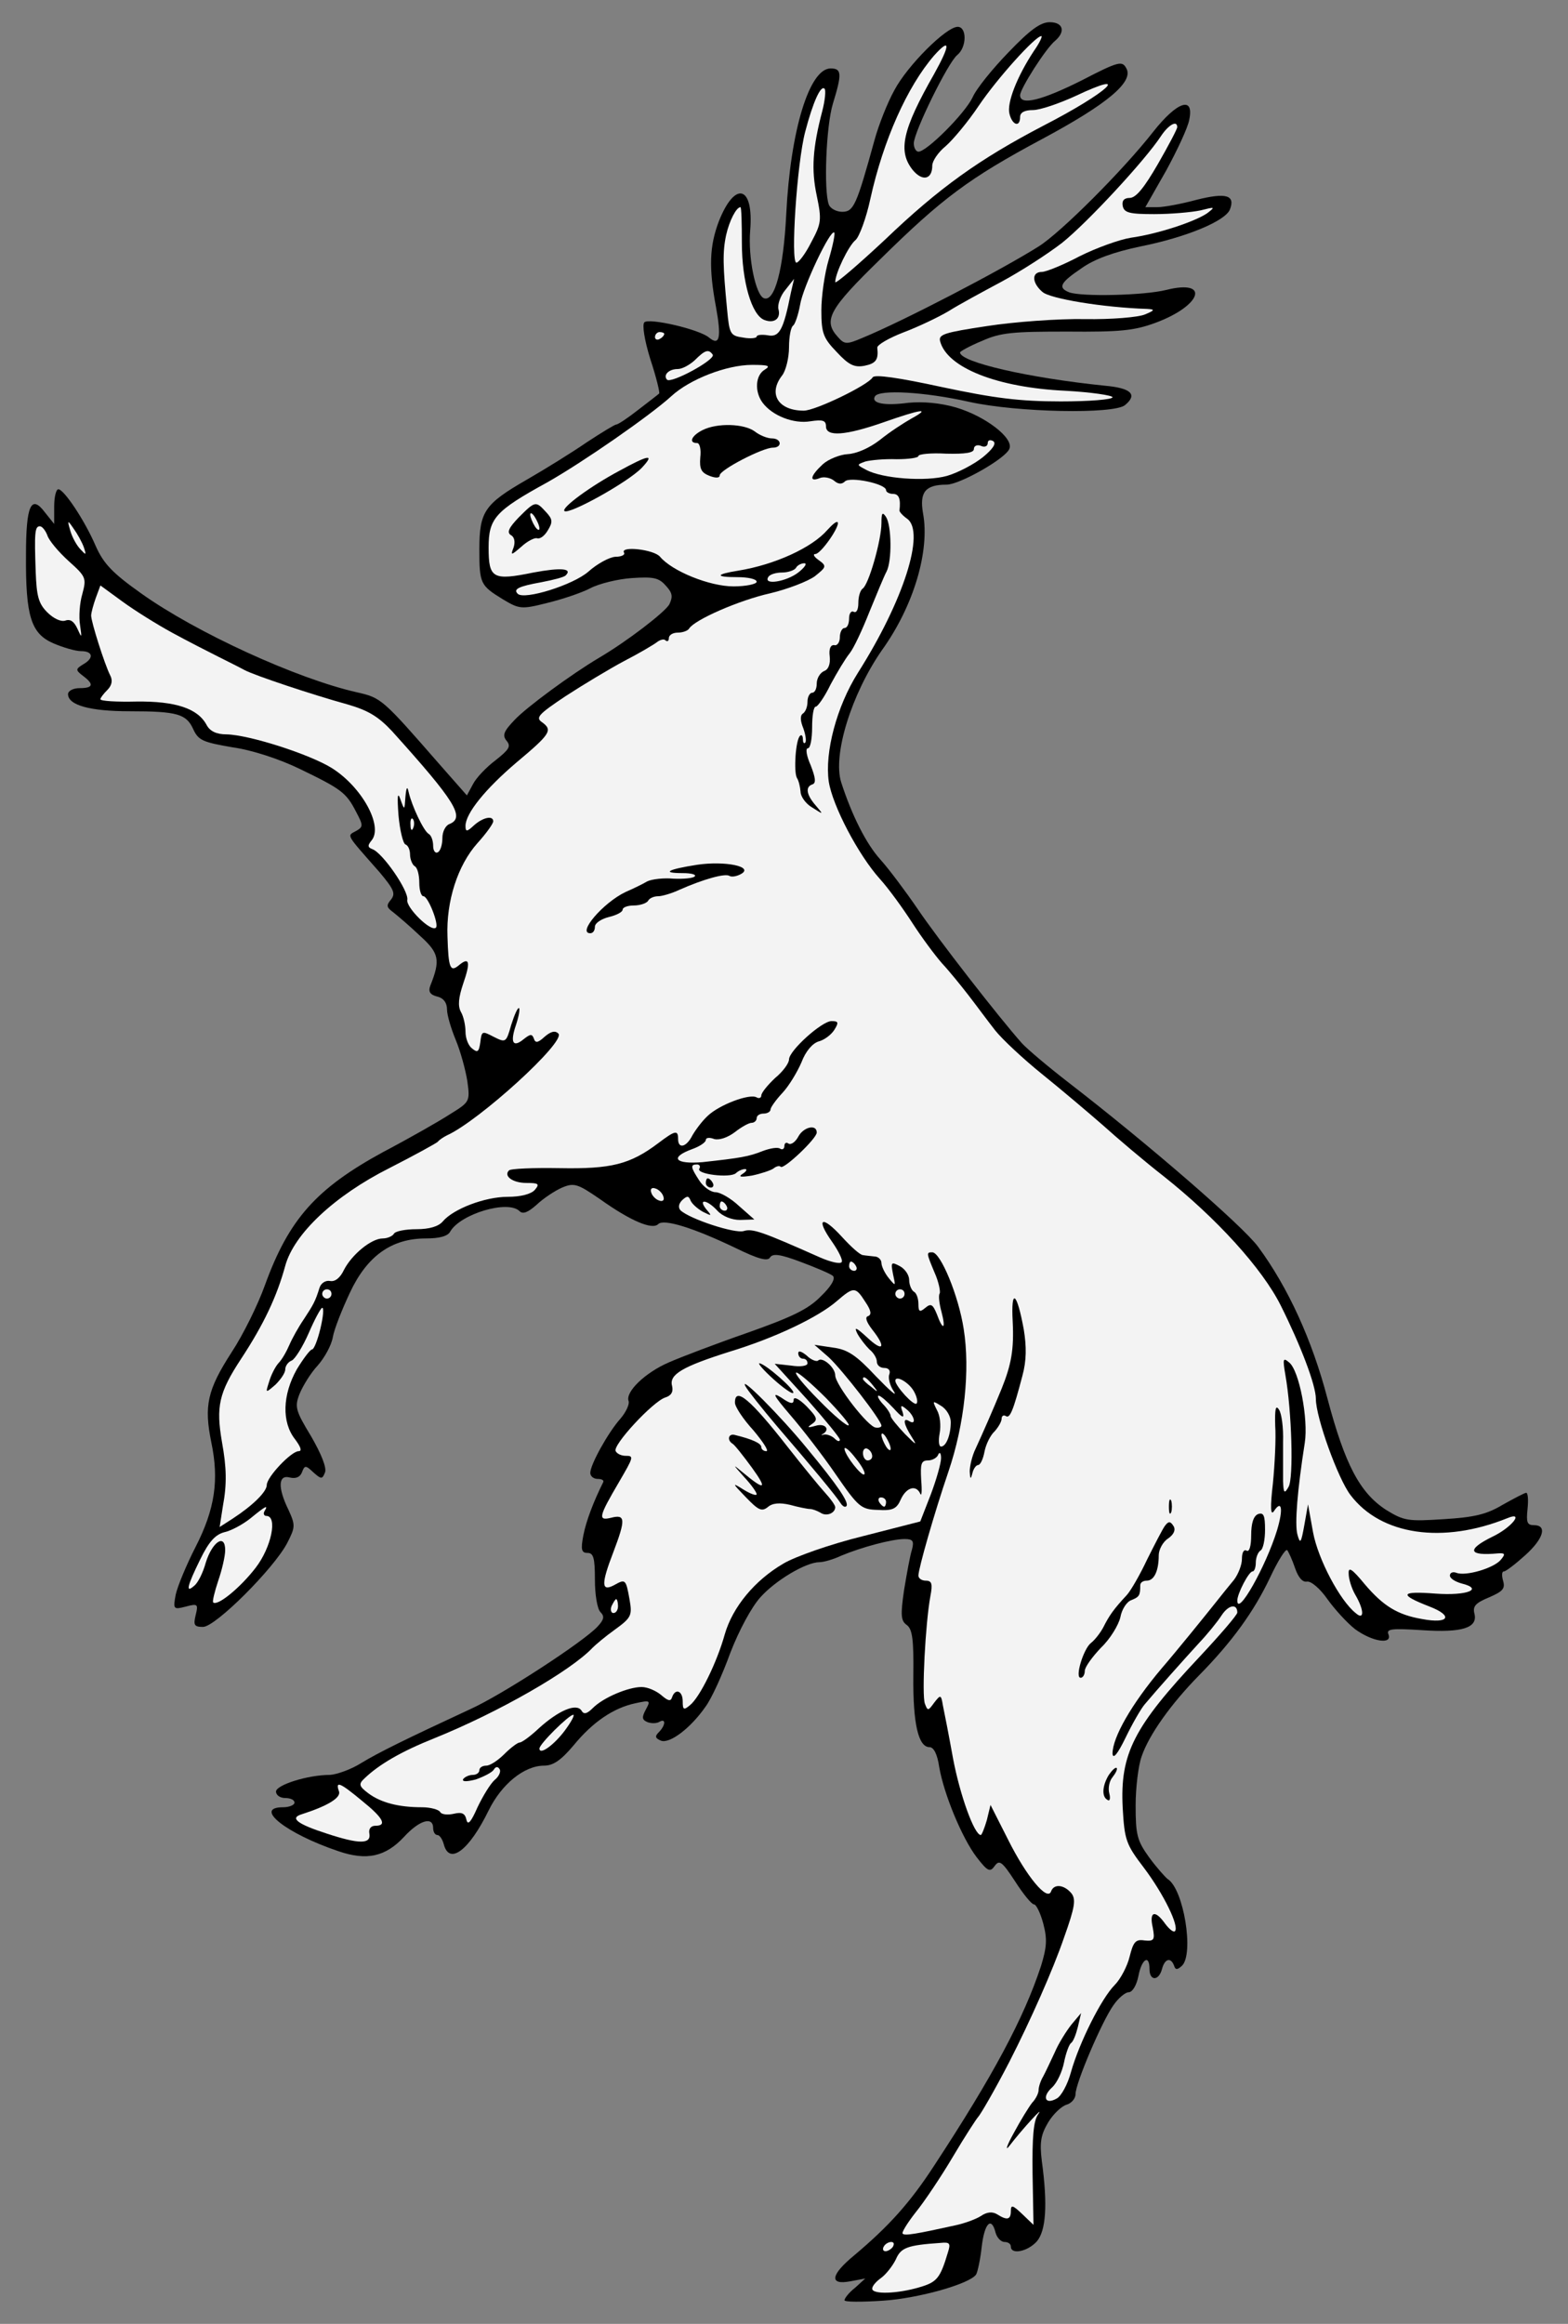 <?xml version="1.0" encoding="UTF-8" standalone="no"?>
<!DOCTYPE svg PUBLIC "-//W3C//DTD SVG 1.1//EN" "http://www.w3.org/Graphics/SVG/1.1/DTD/svg11.dtd">
<svg xmlns:dc="http://purl.org/dc/elements/1.1/" version="1.1" xmlns:xl="http://www.w3.org/1999/xlink" xmlns="http://www.w3.org/2000/svg" viewBox="63 60.75 238.5 353.25" width="238.5" height="353.25">
  <rect x="63" y="60.75" width="238.5" height="353.25" fill="#808080" stroke="none"/>
  <defs>
    <clipPath id="artboard_clip_path">
      <path d="M 63 60.75 L 301.5 60.75 L 301.5 414 L 63 414 Z"/>
    </clipPath>
  </defs>
  <g id="Stag_Rampant_(3)" stroke="none" stroke-opacity="1" stroke-dasharray="none" fill="none" fill-opacity="1">
    <title>Stag Rampant (3)</title>
    <g id="Stag_Rampant_(3)_Layer_2" clip-path="url(#artboard_clip_path)">
      <title>Layer 2</title>
      <g id="Graphic_59"/>
      <g id="Group_3">
        <g id="Graphic_52">
          <path d="M 216.403 68.694 C 214.013 71.155 211.483 74.248 210.92 75.583 C 209.725 78.044 203.961 83.808 202.696 83.808 C 202.344 83.808 201.993 83.246 201.993 82.543 C 201.993 80.856 207.194 70.241 208.6 69.116 C 210.077 67.921 210.077 64.828 208.671 64.828 C 206.913 64.828 201.008 70.733 199.04 74.459 C 197.986 76.357 196.65 79.731 196.017 82.051 C 193.276 91.962 192.854 92.946 191.097 92.946 C 190.253 92.946 189.269 92.454 189.058 91.822 C 188.285 89.713 188.636 79.942 189.691 76.497 C 191.097 71.928 191.026 71.155 189.339 71.155 C 186.106 71.155 183.223 80.574 182.591 93.298 C 182.169 101.734 180.833 106.654 179.217 106.092 C 177.951 105.67 176.756 99.906 177.108 95.758 C 177.67 88.94 174.788 88.166 172.328 94.423 C 170.922 98.148 170.781 101.452 171.906 107.427 C 172.749 112.067 172.468 113.403 170.851 112.067 C 169.375 110.802 161.713 109.044 161.01 109.747 C 160.658 110.099 161.01 112.419 161.924 115.371 C 162.838 118.113 163.4 120.503 163.259 120.573 C 163.119 120.713 161.643 121.838 160.096 123.033 C 158.479 124.299 157.003 125.283 156.722 125.283 C 156.511 125.283 154.543 126.478 152.293 127.954 C 150.044 129.501 145.966 132.031 143.155 133.648 C 136.687 137.374 135.914 138.498 135.914 144.263 C 135.914 149.465 136.055 149.746 139.499 151.855 C 141.96 153.331 142.311 153.401 146.177 152.417 C 148.497 151.855 151.45 150.871 152.785 150.168 C 154.121 149.465 157.003 148.762 159.112 148.621 C 162.345 148.41 163.189 148.551 164.243 149.746 C 165.298 150.871 165.368 151.433 164.806 152.628 C 164.103 153.823 158.479 158.181 154.05 160.782 C 149.903 163.243 143.014 168.304 141.257 170.202 C 139.64 171.889 139.359 172.522 140.062 173.365 C 140.764 174.209 140.413 174.701 138.374 176.318 C 136.969 177.372 135.422 178.989 134.93 179.973 L 134.016 181.66 L 129.869 176.951 C 121.152 166.968 121.011 166.828 117.286 165.984 C 108.217 163.946 92.822 156.916 84.457 150.941 C 80.099 147.848 78.763 146.442 77.568 143.771 C 75.881 139.834 72.718 135.124 71.874 135.124 C 71.523 135.124 71.242 136.319 71.242 137.725 L 71.242 140.396 L 69.836 138.639 C 67.727 135.827 66.953 137.585 66.953 145.106 C 66.883 154.456 67.727 157.057 71.101 158.533 C 72.577 159.166 74.475 159.728 75.319 159.728 C 77.146 159.728 77.357 160.782 75.6 161.767 C 74.475 162.469 74.475 162.61 75.67 163.524 C 77.357 164.789 77.146 165.352 75.108 165.352 C 74.124 165.352 73.35 165.773 73.35 166.265 C 73.35 167.953 76.725 168.866 82.7 168.866 C 90.011 168.866 91.346 169.288 92.401 171.608 C 93.174 173.295 93.877 173.576 98.376 174.35 C 101.399 174.771 105.616 176.177 108.639 177.653 C 114.895 180.676 115.669 181.239 117.145 184.121 C 118.27 186.23 118.27 186.44 117.145 187.073 C 115.739 187.846 115.528 187.425 120.73 193.33 C 122.909 195.93 123.19 196.563 122.487 197.477 C 121.714 198.391 121.785 198.672 122.839 199.445 C 123.542 200.008 125.37 201.554 126.916 203.03 C 129.798 205.631 130.009 206.686 128.463 210.552 C 128.111 211.466 128.392 211.958 129.517 212.239 C 130.431 212.45 130.993 213.153 130.993 214.208 C 130.993 215.051 131.626 217.16 132.329 218.847 C 133.032 220.534 133.805 223.346 134.086 225.103 C 134.508 228.196 134.438 228.267 131.485 230.094 C 129.869 231.149 125.299 233.75 121.292 235.859 C 111.099 241.412 106.952 246.052 103.297 256.104 C 102.242 259.057 99.993 263.626 98.235 266.297 C 94.51 272.061 94.017 274.451 95.142 280.005 C 96.337 285.699 95.705 290.127 92.752 295.892 C 91.346 298.633 90.011 301.867 89.729 303.132 C 89.308 305.382 89.378 305.452 91.276 304.96 C 93.104 304.468 93.174 304.608 92.752 306.296 C 92.401 307.772 92.541 308.053 93.877 308.053 C 95.775 308.053 104.632 299.196 106.671 295.329 C 107.936 292.869 107.936 292.588 106.882 290.268 C 105.195 286.824 105.335 284.855 107.093 285.347 C 108.006 285.558 108.639 285.277 108.92 284.574 C 109.342 283.449 109.483 283.449 110.678 284.574 C 111.873 285.628 112.013 285.628 112.435 284.574 C 112.716 283.871 111.873 281.762 110.326 279.091 C 107.936 275.154 107.796 274.592 108.569 272.624 C 109.061 271.429 110.256 269.46 111.31 268.336 C 112.365 267.141 113.419 265.243 113.63 263.977 C 113.841 262.782 115.036 259.76 116.231 257.229 C 118.832 251.675 122.558 249.004 127.76 249.004 C 129.869 249.004 131.134 248.653 131.485 247.95 C 133.032 245.278 140.272 243.099 142.03 244.857 C 142.522 245.349 143.295 245.068 144.631 243.873 C 145.685 242.888 147.372 241.764 148.497 241.272 C 150.325 240.498 150.887 240.709 154.261 243.029 C 158.901 246.333 162.205 247.739 163.119 246.825 C 163.962 245.981 168.461 247.387 174.788 250.41 C 178.373 252.167 179.779 252.519 180.13 251.886 C 180.552 251.254 181.677 251.394 184.84 252.589 C 187.09 253.433 189.269 254.347 189.691 254.698 C 190.112 255.12 189.41 256.315 187.863 257.791 C 185.965 259.76 183.434 260.955 176.686 263.345 C 171.835 265.032 166.493 267.07 164.736 267.844 C 161.15 269.39 158.057 272.343 158.62 273.748 C 158.76 274.241 158.198 275.436 157.354 276.42 C 155.527 278.458 152.785 283.379 152.785 284.644 C 152.785 285.136 153.277 285.558 153.91 285.558 C 154.543 285.558 154.894 285.769 154.753 286.05 C 153.277 289.003 152.153 291.955 151.731 294.134 C 151.309 296.314 151.45 296.806 152.363 296.806 C 153.277 296.806 153.488 297.579 153.488 300.883 C 153.488 303.132 153.84 305.311 154.332 305.804 C 154.964 306.436 154.894 306.928 153.91 307.983 C 151.871 310.232 139.359 318.387 134.508 320.566 C 124.667 325.135 120.66 327.103 117.989 328.72 C 116.442 329.704 114.263 330.478 113.208 330.548 C 109.764 330.548 104.984 332.094 104.984 333.079 C 104.984 333.641 105.616 334.063 106.39 334.063 C 107.163 334.063 107.796 334.344 107.796 334.766 C 107.796 335.117 107.022 335.469 106.038 335.469 C 101.469 335.469 106.53 339.475 114.474 342.147 C 118.762 343.623 121.644 342.99 124.456 339.968 C 126.776 337.437 128.884 336.804 128.884 338.632 C 128.884 339.194 129.166 339.686 129.517 339.686 C 129.869 339.686 130.29 340.319 130.501 341.092 C 131.345 344.326 134.368 342.006 137.32 335.961 C 139.288 331.954 142.733 329.142 145.756 329.142 C 147.161 329.142 148.357 328.298 150.255 326.049 C 153.137 322.534 156.3 320.355 159.674 319.652 C 161.924 319.16 161.994 319.23 161.221 320.636 C 160.588 321.831 160.658 322.183 161.502 322.534 C 162.064 322.745 162.908 322.745 163.33 322.464 C 164.314 321.901 164.243 323.026 163.189 324.081 C 162.556 324.713 162.697 324.994 163.541 325.346 C 164.876 325.838 168.039 323.448 170.289 320.214 C 171.203 319.019 172.89 315.294 174.085 311.99 C 175.421 308.545 177.319 305.03 178.654 303.554 C 180.974 300.953 185.614 298.212 187.652 298.212 C 188.285 298.212 189.761 297.79 190.956 297.227 C 193.979 295.962 198.618 294.697 200.587 294.697 C 201.852 294.697 202.063 294.978 201.711 296.314 C 201.43 297.157 200.938 299.899 200.516 302.429 C 199.954 306.296 200.024 307.139 200.938 307.772 C 201.782 308.404 201.993 310.021 201.922 315.504 C 201.852 322.815 202.696 326.33 204.383 326.33 C 205.015 326.33 205.578 327.385 205.859 329.353 C 206.562 333.43 209.303 340.108 211.553 343.061 C 213.24 345.24 213.591 345.38 214.294 344.396 C 214.997 343.412 215.419 343.693 217.387 346.716 C 218.653 348.684 219.918 350.231 220.27 350.231 C 220.621 350.231 221.254 351.566 221.675 353.113 C 222.308 355.503 222.238 356.698 221.324 359.651 C 218.723 367.524 214.083 376.24 205.086 389.948 C 201.43 395.572 198.197 399.157 192.924 403.586 C 189.339 406.538 189.058 408.155 192.362 407.522 L 194.611 407.1 L 193.065 408.506 C 192.151 409.209 191.448 410.123 191.448 410.404 C 191.448 410.686 194.049 410.686 197.283 410.475 C 202.766 410.123 210.639 407.874 211.483 406.468 C 211.693 406.116 212.115 404.218 212.326 402.25 C 212.748 398.665 213.802 397.61 214.435 400.141 C 214.646 400.914 215.279 401.547 215.771 401.547 C 216.333 401.547 216.755 401.828 216.755 402.25 C 216.755 403.515 219.285 403.023 220.691 401.477 C 222.097 399.86 222.378 395.923 221.465 389.245 C 221.113 386.363 221.324 385.238 222.449 383.34 C 223.222 382.075 224.487 380.88 225.261 380.669 C 225.964 380.458 226.596 379.755 226.596 379.052 C 226.596 377.435 230.603 368.016 232.361 365.555 C 233.134 364.431 234.188 363.587 234.68 363.587 C 235.243 363.587 235.875 362.533 236.157 361.127 C 236.649 358.526 237.844 357.752 237.844 360.072 C 237.844 361.9 239.25 361.9 239.742 360.072 C 240.163 358.455 241.077 358.245 241.569 359.51 C 241.78 360.213 242.061 360.213 242.764 359.58 C 244.662 357.823 243.046 347.841 240.585 346.365 C 240.234 346.083 238.898 344.607 237.773 343.061 C 235.946 340.53 235.735 339.616 235.735 335.187 C 235.735 332.446 236.157 329.072 236.649 327.736 C 237.773 324.432 241.148 319.722 245.365 315.434 C 250.356 310.373 253.731 305.733 256.191 300.531 C 257.386 298.001 258.511 296.173 258.792 296.384 C 259.003 296.665 259.565 297.86 259.987 299.125 C 260.479 300.531 261.112 301.305 261.815 301.164 C 262.447 301.094 263.783 302.218 264.908 303.835 C 265.962 305.311 267.86 307.42 269.125 308.404 C 271.726 310.303 274.819 310.795 274.187 309.178 C 273.835 308.334 274.749 308.264 279.248 308.545 C 285.434 308.967 287.824 308.194 287.262 306.014 C 286.981 304.89 287.473 304.398 289.511 303.554 C 291.62 302.64 291.972 302.218 291.62 301.023 C 291.409 300.25 291.409 299.617 291.761 299.617 C 292.042 299.617 293.518 298.493 294.995 297.157 C 297.806 294.626 298.369 292.588 296.33 292.588 C 295.276 292.588 295.135 292.166 295.346 290.127 C 295.487 288.792 295.416 287.667 295.135 287.667 C 294.924 287.667 293.307 288.511 291.55 289.495 C 289.09 290.971 287.192 291.393 282.622 291.674 C 277.21 292.025 276.577 291.955 273.835 290.268 C 269.828 287.667 267.579 283.379 264.908 273.327 C 262.588 264.469 258.933 256.456 254.363 250.269 C 252.043 247.106 237.492 234.523 225.542 225.314 C 222.449 222.924 219.285 220.253 218.442 219.339 C 214.997 215.473 205.578 203.382 202.555 198.883 C 200.727 196.212 198.197 192.837 196.931 191.432 C 194.752 189.041 192.573 184.683 190.956 179.692 C 189.62 175.545 192.503 166.265 197.142 159.587 C 201.993 152.839 204.453 144.474 203.398 138.78 C 202.836 135.546 203.75 134.421 206.984 134.421 C 208.952 134.421 216.052 130.414 216.544 128.938 C 217.177 127.321 212.888 124.017 208.389 122.682 C 205.929 121.979 203.328 121.768 201.149 121.979 C 197.494 122.471 195.455 122.049 196.088 120.995 C 196.72 119.94 203.539 120.292 210.428 121.838 C 217.739 123.455 232.431 123.736 234.118 122.33 C 236.086 120.713 235.032 119.729 231.025 119.378 C 219.356 118.183 209.022 115.793 209.022 114.317 C 209.022 114.176 210.498 113.332 212.396 112.559 C 215.208 111.294 217.106 111.153 225.331 111.153 C 233.345 111.224 235.524 111.013 238.757 109.818 C 245.787 107.217 247.123 103.139 240.374 104.827 C 237 105.67 227.44 105.881 225.612 105.178 C 223.855 104.475 224.276 103.702 227.51 101.523 C 229.478 100.117 232.431 99.062 236.438 98.219 C 243.467 96.813 249.372 94.352 250.075 92.595 C 250.919 90.416 249.513 89.994 245.014 91.119 C 242.694 91.751 240.023 92.243 239.039 92.243 L 237.211 92.243 L 240.374 86.69 C 242.061 83.597 243.678 80.153 243.889 78.958 C 244.662 75.302 242.061 76.146 238.406 80.785 C 233.837 86.62 224.347 96.11 220.973 98.219 C 215.279 101.804 200.446 109.536 194.119 112.137 C 191.8 113.121 191.448 113.121 190.464 111.997 C 188.144 109.466 189.058 107.779 196.931 100.117 C 206.281 90.908 210.428 87.815 221.465 81.91 C 231.447 76.567 235.454 73.193 234.329 71.155 C 233.696 69.96 233.204 70.03 227.51 72.982 C 221.465 76.005 218.161 76.849 218.161 75.232 C 218.161 74.248 222.097 68.062 223.503 66.937 C 225.12 65.531 224.698 64.125 222.66 64.125 C 221.254 64.125 219.637 65.32 216.403 68.694 Z" fill="black"/>
        </g>
        <g id="Graphic_51">
          <path d="M 220.27 68.483 C 217.669 72.42 216.122 76.427 216.544 78.044 C 216.966 79.801 218.161 80.153 218.161 78.536 C 218.161 77.833 218.864 77.481 220.129 77.481 C 221.183 77.481 224.066 76.497 226.526 75.372 C 235.454 71.155 231.517 74.81 221.675 79.871 C 211.975 84.933 205.859 89.291 197.634 97.164 C 193.416 101.101 190.042 103.983 190.042 103.632 C 190.042 102.296 192.081 98.078 193.135 97.235 C 193.698 96.742 194.752 93.931 195.385 90.978 C 197.353 82.051 201.008 73.896 205.086 69.186 C 207.616 66.374 207.546 67.57 205.086 71.998 C 200.235 80.504 199.532 83.738 201.852 86.62 C 203.328 88.377 204.804 88.026 204.804 85.917 C 204.804 85.214 205.718 83.878 206.843 82.964 C 207.897 82.051 210.217 79.309 211.904 76.778 C 214.716 72.631 220.48 66.234 221.394 66.234 C 221.605 66.234 221.113 67.288 220.27 68.483 Z" fill="#f3f3f3"/>
        </g>
        <g id="Graphic_50">
          <path d="M 188.074 77.622 C 186.598 83.246 186.387 86.55 187.23 90.486 C 188.004 94.212 187.933 94.704 186.387 97.586 C 185.543 99.273 184.489 100.679 184.137 100.679 C 183.223 100.679 184.208 85.565 185.473 80.785 C 186.668 76.216 187.863 73.615 188.425 74.248 C 188.636 74.459 188.496 76.005 188.074 77.622 Z" fill="#f3f3f3"/>
        </g>
        <g id="Graphic_49">
          <path d="M 242.061 80.082 C 242.061 80.363 240.726 82.894 239.109 85.706 C 237.07 89.221 235.805 90.838 234.821 90.838 C 233.977 90.838 233.626 91.259 233.766 92.033 C 233.977 93.087 234.751 93.298 238.547 93.298 C 241.077 93.298 244.241 93.017 245.576 92.736 C 247.826 92.173 247.896 92.173 246.631 93.157 C 244.803 94.423 239.109 96.321 235.032 96.883 C 233.274 97.164 229.76 98.43 227.229 99.695 C 224.698 101.031 222.097 102.085 221.465 102.085 C 219.918 102.085 219.918 103.702 221.535 105.108 C 222.66 106.162 230.884 107.498 237.492 107.709 C 238.687 107.779 238.687 107.92 237.141 108.552 C 236.157 108.974 232.079 109.326 228.002 109.255 C 223.925 109.185 217.247 109.677 213.17 110.31 C 206.632 111.294 205.718 111.575 205.999 112.629 C 207.054 116.636 214.646 119.659 225.05 120.151 C 228.986 120.362 232.22 120.854 232.22 121.135 C 232.22 121.487 228.635 121.768 224.347 121.768 C 218.09 121.768 214.224 121.276 206.281 119.589 C 199.813 118.183 196.017 117.62 195.736 118.113 C 195.033 119.308 187.019 123.174 185.262 123.174 C 181.396 123.174 179.779 120.643 181.958 117.831 C 182.52 117.128 183.013 115.16 183.013 113.543 C 183.013 111.926 183.294 110.45 183.645 110.239 C 183.926 110.028 184.418 108.623 184.7 107.076 C 185.121 104.405 189.339 95.477 189.902 96.11 C 190.042 96.25 189.691 98.078 189.058 100.187 C 188.425 102.296 187.933 105.811 187.933 107.92 C 187.933 111.364 188.214 112.137 190.253 114.246 C 192.081 116.215 192.924 116.636 194.471 116.355 C 196.228 116.004 196.65 115.441 196.439 113.614 C 196.369 113.192 198.197 112.137 200.376 111.294 C 202.625 110.45 205.718 108.974 207.265 108.06 C 208.811 107.076 212.467 105.108 215.349 103.561 C 218.231 102.015 222.378 99.343 224.558 97.656 C 228.424 94.563 237.211 85.073 239.601 81.418 C 240.726 79.731 242.061 78.958 242.061 80.082 Z" fill="#f3f3f3"/>
        </g>
        <g id="Graphic_48">
          <path d="M 175.842 97.656 C 175.842 103.491 177.319 108.693 179.287 109.396 C 180.763 109.958 181.818 109.185 181.396 107.709 C 181.255 107.076 181.677 105.74 182.45 104.827 L 183.786 103.139 L 183.294 105.248 C 182.169 110.942 181.536 112.067 179.779 111.716 C 178.865 111.575 178.092 111.645 178.092 111.926 C 178.092 112.137 177.178 112.278 176.053 112.067 C 174.085 111.786 173.944 111.575 173.593 107.779 C 172.96 101.241 172.89 99.062 173.452 96.461 C 173.944 94.282 174.999 92.243 175.631 92.243 C 175.772 92.243 175.842 94.704 175.842 97.656 Z" fill="#f3f3f3"/>
        </g>
        <g id="Graphic_47">
          <path d="M 164.033 111.505 C 164.033 111.716 163.751 112.067 163.33 112.278 C 162.978 112.489 162.627 112.348 162.627 111.997 C 162.627 111.575 162.978 111.224 163.33 111.224 C 163.751 111.224 164.033 111.364 164.033 111.505 Z" fill="#f3f3f3"/>
        </g>
        <g id="Graphic_46">
          <path d="M 171.414 114.668 C 171.835 115.441 165.087 119.097 164.454 118.464 C 163.822 117.761 164.736 116.847 166.071 116.847 C 166.774 116.847 167.899 116.215 168.672 115.512 C 170.219 113.965 170.781 113.754 171.414 114.668 Z" fill="#f3f3f3"/>
        </g>
        <g id="Graphic_45">
          <path d="M 179.357 116.917 C 177.881 117.761 177.74 120.292 179.006 121.979 C 180.482 123.947 183.716 125.212 186.246 124.791 C 188.144 124.509 188.636 124.65 188.636 125.564 C 188.636 127.181 191.589 126.97 197.423 124.931 C 203.047 122.963 204.734 122.682 201.641 124.369 C 200.516 125.002 198.337 126.407 196.861 127.603 C 195.244 128.868 193.276 129.711 191.94 129.782 C 190.745 129.852 188.988 130.555 188.144 131.328 C 186.246 133.086 186.035 134.07 187.652 133.437 C 188.285 133.156 189.269 133.367 189.831 133.789 C 190.464 134.351 191.026 134.421 191.518 133.929 C 192.292 133.156 197.775 134.281 197.775 135.265 C 197.775 135.546 198.267 135.827 198.829 135.827 C 199.743 135.827 200.024 136.6 199.813 138.358 C 199.813 138.569 200.305 139.131 201.008 139.623 C 203.75 141.662 200.446 152.066 193.487 163.032 C 190.253 168.163 188.425 175.123 189.058 179.551 C 189.62 183.207 193.557 190.729 196.861 194.384 C 198.197 195.86 200.376 198.883 201.782 201.062 C 203.188 203.241 205.226 205.983 206.281 207.178 C 207.335 208.303 209.163 210.552 210.358 212.099 C 211.553 213.645 213.31 216.035 214.365 217.371 C 215.419 218.706 218.653 221.729 221.535 224.049 C 224.417 226.369 228.565 229.884 230.744 231.782 C 232.923 233.75 237.07 237.265 239.953 239.514 C 248.037 245.911 254.996 253.573 257.808 259.197 C 260.831 265.243 263.15 271.288 263.15 273.397 C 263.15 276.209 266.525 285.558 268.423 288.019 C 273.062 294.134 282.482 295.47 292.253 291.533 C 294.924 290.409 292.956 292.939 290.003 294.345 C 285.997 296.314 286.348 297.298 290.847 296.876 C 291.901 296.806 292.042 296.946 291.269 297.86 C 290.214 299.125 285.926 300.391 284.52 299.828 C 283.958 299.617 283.536 299.828 283.536 300.25 C 283.536 300.672 284.309 301.164 285.294 301.445 C 288.738 302.289 286.207 303.343 281.357 302.992 C 275.944 302.57 275.733 303.132 280.443 304.96 C 284.099 306.366 283.396 307.631 279.318 306.858 C 275.593 306.225 273.414 304.89 270.602 301.586 C 268.633 299.196 268.071 298.844 268.141 299.969 C 268.141 300.742 268.563 302.148 269.125 303.132 C 270.531 305.522 270.531 307.139 269.196 305.944 C 266.806 304.046 263.502 297.79 262.729 293.713 L 261.955 289.425 L 261.393 292.588 C 260.901 295.329 260.76 295.54 260.338 293.994 C 259.917 292.377 260.338 287.245 261.463 280.075 C 262.026 276.49 260.62 269.039 259.073 267.844 C 258.159 267.07 258.089 267.281 258.511 269.742 C 259.495 275.295 259.776 285.418 259.003 286.753 C 258.37 287.878 258.23 287.737 258.159 285.91 C 258.159 284.715 258.159 282.043 258.159 279.935 C 258.23 277.826 257.948 275.576 257.527 275.014 C 257.035 274.241 256.894 274.943 256.964 277.474 C 257.105 279.372 256.894 283.379 256.613 286.261 C 256.191 289.846 256.261 291.182 256.753 290.479 C 257.948 288.651 258.23 290.057 257.245 293.361 C 255.558 298.844 251.2 306.577 251.2 304.046 C 251.2 302.992 252.957 299.617 253.52 299.617 C 253.801 299.617 254.012 298.985 254.012 298.282 C 254.012 297.509 254.363 296.665 254.715 296.454 C 255.137 296.243 255.418 294.767 255.418 293.291 C 255.418 291.112 255.207 290.62 254.363 290.901 C 253.66 291.182 253.309 292.307 253.309 294.134 C 253.309 295.751 253.028 296.735 252.606 296.454 C 252.184 296.243 251.903 296.735 251.903 297.719 C 251.903 298.633 251.341 300.039 250.708 300.883 C 250.005 301.726 248.81 303.203 248.037 304.187 C 246.42 306.225 241.921 311.779 239.671 314.38 C 235.102 319.793 232.22 324.854 232.22 327.314 C 232.29 328.228 232.993 327.385 234.188 324.924 C 235.243 322.745 236.578 320.425 237.141 319.793 C 238.968 317.613 243.046 313.044 245.365 310.513 C 246.631 309.178 248.177 307.28 248.81 306.296 C 249.864 304.679 251.2 304.468 251.2 305.874 C 251.2 306.225 248.599 309.248 245.436 312.622 C 235.454 323.237 233.345 327.314 233.766 335.539 C 234.048 340.46 234.259 341.092 237 344.677 C 240.023 348.684 242.413 353.605 241.71 354.308 C 241.499 354.519 240.866 354.027 240.234 353.183 C 238.687 351.004 237.773 351.285 238.336 353.746 C 238.687 355.644 238.547 355.854 237.07 355.714 C 235.735 355.503 235.383 355.925 234.821 358.174 C 234.469 359.651 233.415 361.619 232.571 362.462 C 230.533 364.501 227.159 371.249 225.893 375.748 C 225.401 377.576 224.417 379.404 223.714 379.755 C 221.957 380.739 221.465 379.474 223.011 378.068 C 223.784 377.365 224.558 375.678 224.839 374.272 C 225.12 372.866 225.612 371.531 225.893 371.32 C 226.245 371.109 226.667 369.984 226.948 368.859 L 227.44 366.75 L 225.964 368.508 C 225.19 369.492 223.995 371.39 223.433 372.726 C 222.8 374.061 222.027 375.748 221.675 376.381 C 221.254 377.084 220.973 377.998 220.973 378.49 C 220.973 378.912 220.551 379.825 219.988 380.388 C 219.496 381.021 218.231 383.059 217.177 385.027 C 216.122 386.925 215.841 387.839 216.544 386.925 C 218.372 384.535 222.027 380.528 220.902 382.145 C 220.199 383.129 219.988 385.59 220.059 391.214 L 220.199 398.946 L 218.512 397.329 C 217.036 395.923 216.755 395.853 216.755 396.837 C 216.755 398.173 216.192 398.313 214.646 397.329 C 213.943 396.908 213.099 396.978 212.185 397.61 C 211.412 398.103 209.655 398.735 208.319 399.016 C 202.274 400.352 200.587 400.633 200.305 400.282 C 200.095 400.141 201.008 398.665 202.274 397.048 C 203.539 395.502 206.14 391.635 207.968 388.542 C 209.795 385.449 211.553 382.778 211.764 382.567 C 212.115 382.216 214.294 378.49 216.544 374.132 C 219.707 367.945 223.152 360.213 224.839 355.292 C 226.526 350.582 226.667 349.458 225.964 348.544 C 224.839 347.208 223.292 347.067 222.871 348.262 C 222.308 349.809 219.145 346.013 216.333 340.389 L 213.662 335.117 L 213.099 337.437 C 212.748 338.632 212.326 339.686 212.185 339.686 C 211.201 339.686 209.022 333.641 207.968 328.087 C 207.335 324.573 206.632 320.988 206.421 320.003 C 206.14 318.316 206.07 318.316 205.086 319.582 C 204.172 320.847 204.101 320.847 203.68 319.722 C 203.188 318.457 203.75 307.491 204.523 303.343 C 204.875 301.515 204.734 301.023 203.82 301.023 C 203.188 301.023 202.696 300.672 202.696 300.25 C 202.696 299.196 205.086 290.83 207.265 284.433 C 209.725 277.193 210.569 268.968 209.585 262.782 C 208.811 257.721 206.07 251.113 204.804 251.113 C 203.891 251.113 203.891 251.183 205.156 254.206 C 205.789 255.612 206.07 257.088 205.929 257.369 C 205.718 257.651 205.859 258.916 206.21 260.181 C 206.913 262.853 206.421 263.063 205.507 260.533 C 204.875 258.986 204.594 258.846 203.75 259.549 C 202.906 260.252 202.696 260.181 202.696 258.986 C 202.696 258.143 202.414 257.299 201.993 257.088 C 201.641 256.877 201.29 256.034 201.29 255.331 C 201.29 254.558 200.657 253.644 199.884 253.222 C 198.548 252.519 198.478 252.589 198.829 254.417 C 199.251 256.315 199.251 256.315 198.197 255.05 C 197.564 254.276 197.072 253.222 197.072 252.73 C 197.072 252.238 196.58 251.746 196.017 251.746 C 195.455 251.675 194.611 251.605 194.26 251.535 C 193.838 251.535 192.432 250.269 191.026 248.723 C 188.004 245.419 187.019 245.911 189.55 249.496 C 190.534 250.902 191.237 252.308 191.026 252.589 C 190.815 252.941 189.339 252.589 187.722 251.886 C 178.865 247.95 177.459 247.458 176.124 247.879 C 174.788 248.301 167.899 246.052 166.493 244.716 C 166.141 244.294 166.212 243.732 166.774 243.17 C 167.547 242.467 167.758 242.537 168.039 243.24 C 168.25 243.732 169.024 244.435 169.867 244.927 C 171.273 245.63 171.343 245.63 170.43 244.576 C 169.094 242.888 170.57 243.099 172.117 244.786 C 172.89 245.63 174.296 246.192 175.561 246.192 L 177.74 246.122 L 175.421 244.083 C 174.155 242.888 172.538 241.975 171.835 241.975 C 171.132 241.975 170.008 241.201 169.375 240.217 C 168.039 238.179 167.969 237.757 169.024 237.757 C 169.375 237.757 169.586 238.038 169.375 238.389 C 168.813 239.233 174.015 239.866 174.928 239.092 C 175.28 238.741 175.913 238.46 176.334 238.46 C 176.686 238.46 176.545 238.811 175.983 239.163 C 175.21 239.655 175.631 239.725 177.389 239.444 C 178.724 239.163 180.201 238.671 180.622 238.389 C 181.044 238.038 181.536 237.897 181.747 238.108 C 182.169 238.6 187.23 233.82 187.23 232.906 C 187.23 231.571 185.192 232.063 184.418 233.539 C 183.997 234.312 183.364 234.804 182.942 234.593 C 182.591 234.312 182.31 234.523 182.31 234.945 C 182.31 235.367 182.028 235.578 181.677 235.367 C 181.325 235.085 180.13 235.296 179.006 235.718 C 176.897 236.562 175.631 236.773 169.867 237.405 C 165.649 237.757 164.806 236.702 168.25 235.437 C 169.445 235.015 170.359 234.383 170.359 234.031 C 170.359 233.68 170.922 233.609 171.625 233.89 C 172.398 234.101 173.663 233.68 174.788 232.836 C 175.772 232.063 176.897 231.43 177.319 231.43 C 177.74 231.43 178.092 231.079 178.092 230.727 C 178.092 230.305 178.584 230.024 179.146 230.024 C 179.709 230.024 180.201 229.743 180.201 229.392 C 180.201 229.11 180.974 227.986 182.028 226.861 C 183.013 225.806 184.278 223.697 184.911 222.221 C 185.543 220.534 186.598 219.339 187.512 219.058 C 188.355 218.847 189.41 218.074 189.902 217.301 C 190.605 216.176 190.534 215.965 189.48 215.965 C 188.004 215.965 183.013 220.464 183.013 221.799 C 183.013 222.362 182.099 223.627 180.904 224.611 C 179.779 225.666 178.795 226.861 178.795 227.283 C 178.795 227.634 178.443 227.775 178.092 227.564 C 177.037 226.931 172.398 228.689 170.64 230.376 C 169.797 231.149 168.813 232.485 168.321 233.328 C 167.407 235.156 166.141 235.437 166.141 233.89 C 166.141 232.485 165.72 232.555 163.119 234.523 C 158.831 237.757 155.948 238.46 148.146 238.319 C 144.139 238.249 140.624 238.389 140.413 238.671 C 139.569 239.514 140.975 240.569 143.084 240.569 C 144.912 240.569 145.123 240.709 144.35 241.623 C 143.787 242.256 142.241 242.678 140.202 242.678 C 136.758 242.678 131.977 244.505 130.361 246.403 C 129.728 247.176 128.322 247.598 126.354 247.598 C 124.737 247.598 123.12 247.879 122.909 248.301 C 122.698 248.653 121.925 249.004 121.222 249.004 C 119.465 249.004 116.512 251.465 115.317 253.784 C 114.755 254.979 113.982 255.612 113.208 255.471 C 112.505 255.331 111.802 255.823 111.592 256.526 C 110.959 258.564 110.678 259.057 109.201 261.306 C 108.428 262.431 107.444 264.188 107.022 265.172 C 106.601 266.156 105.898 267.422 105.335 267.984 C 104.843 268.547 104.21 269.812 103.929 270.796 C 103.367 272.553 103.367 272.553 104.913 271.218 C 105.687 270.445 106.39 269.46 106.39 268.898 C 106.39 268.406 106.811 267.773 107.374 267.562 C 107.866 267.351 109.061 265.454 109.975 263.345 C 110.889 261.236 111.802 259.549 112.013 259.549 C 112.295 259.549 112.154 260.955 111.732 262.712 C 111.31 264.469 110.748 265.875 110.467 265.875 C 110.186 265.875 109.131 267.281 108.147 268.898 C 105.968 272.764 105.827 276.912 107.866 279.513 C 108.709 280.637 108.991 281.34 108.428 281.34 C 107.303 281.34 103.578 285.277 103.578 286.472 C 103.578 287.526 101.399 289.635 98.376 291.604 L 96.408 292.869 L 96.9 289.706 C 97.532 286.331 97.462 283.801 96.759 279.935 C 95.845 274.592 96.267 272.483 99.641 267.351 C 103.156 262.009 105.124 257.791 106.39 253.152 C 107.725 248.301 113.841 242.537 122.206 238.319 C 126.073 236.351 129.377 234.523 129.587 234.312 C 129.798 234.031 130.431 233.609 130.993 233.328 C 135.844 231.149 149.13 219.058 147.935 217.863 C 147.443 217.371 146.81 217.511 145.826 218.355 C 144.842 219.269 144.42 219.339 144.209 218.636 C 143.928 217.863 143.647 217.933 142.662 218.706 C 141.046 220.042 140.554 219.269 141.467 216.598 C 141.889 215.332 142.1 214.208 141.96 213.997 C 141.749 213.856 141.257 214.981 140.764 216.527 C 139.991 219.269 139.921 219.269 138.093 218.355 C 136.336 217.441 136.266 217.441 136.055 219.199 C 135.844 220.675 135.633 220.815 134.789 220.112 C 134.227 219.691 133.805 218.566 133.805 217.582 C 133.805 216.668 133.524 215.262 133.102 214.559 C 132.61 213.645 132.751 212.38 133.454 210.271 C 134.578 207.037 134.438 206.123 132.821 207.459 C 131.485 208.584 131.204 207.951 131.064 203.101 C 130.853 197.758 132.61 192.275 135.633 188.901 C 136.969 187.425 138.023 185.948 138.023 185.597 C 138.023 184.683 136.476 184.964 135.071 186.23 C 134.016 187.214 133.805 187.214 133.805 186.3 C 133.805 184.402 136.828 180.676 141.538 176.669 C 146.74 172.311 147.091 171.749 145.474 170.554 C 144.42 169.851 144.842 169.358 149.059 166.547 C 151.66 164.86 155.738 162.399 157.987 161.204 C 160.307 160.009 162.556 158.673 162.978 158.322 C 163.47 157.97 164.033 157.83 164.243 158.111 C 164.525 158.322 164.736 158.181 164.736 157.76 C 164.736 157.268 165.368 156.916 166.071 156.916 C 166.844 156.916 167.618 156.635 167.829 156.283 C 168.672 154.948 175.421 151.995 180.13 150.941 C 182.802 150.308 185.895 149.113 186.949 148.34 C 188.707 146.934 188.777 146.793 187.512 145.88 C 186.809 145.387 186.598 144.966 187.019 144.966 C 187.863 144.966 190.886 140.607 190.394 140.115 C 190.183 139.975 189.55 140.537 188.847 141.31 C 186.527 143.982 180.904 146.583 175.28 147.496 C 171.765 148.059 171.765 148.481 175.139 148.481 C 176.756 148.481 178.092 148.762 178.092 149.183 C 178.092 149.535 176.475 149.886 174.577 149.886 C 170.922 149.886 165.228 147.567 163.4 145.387 C 162.486 144.263 157.284 143.7 157.917 144.755 C 158.128 145.106 157.495 145.387 156.581 145.387 C 155.667 145.458 153.84 146.442 152.504 147.637 C 150.184 149.676 142.733 151.995 141.749 151.011 C 141.046 150.308 141.819 149.886 145.334 149.254 C 147.161 148.902 148.849 148.481 149.059 148.199 C 150.114 147.145 148.286 147.004 144.139 147.778 C 137.953 149.043 137.32 148.691 137.32 143.982 C 137.32 139.553 138.304 138.428 146.248 134.07 C 151.59 131.047 161.853 123.947 165.087 120.995 C 167.899 118.394 173.523 116.215 177.389 116.215 C 179.849 116.215 180.271 116.355 179.357 116.917 Z" fill="#f3f3f3"/>
        </g>
        <g id="Graphic_44">
          <path d="M 212.467 130.274 C 211.131 131.328 208.741 132.594 207.054 133.086 C 203.82 133.999 197.212 133.507 194.752 132.172 C 193.276 131.399 193.276 131.399 194.611 130.906 C 195.385 130.696 197.494 130.485 199.392 130.555 C 201.219 130.555 202.696 130.344 202.696 130.063 C 202.696 129.782 204.594 129.571 206.913 129.711 C 209.866 129.782 211.131 129.571 211.131 129.008 C 211.131 128.516 211.623 128.305 212.185 128.516 C 212.748 128.798 213.24 128.587 213.24 128.095 C 213.24 127.673 213.591 127.532 214.083 127.813 C 214.576 128.165 214.013 129.008 212.467 130.274 Z" fill="#f3f3f3"/>
        </g>
        <g id="Graphic_43">
          <path d="M 75.74 143.911 C 76.162 145.177 76.092 145.177 75.248 144.263 C 74.686 143.7 73.983 142.435 73.702 141.451 C 73.21 139.764 73.28 139.764 74.194 141.099 C 74.756 141.873 75.459 143.138 75.74 143.911 Z" fill="#f3f3f3"/>
        </g>
        <g id="Graphic_42">
          <path d="M 70.187 142.084 C 70.398 142.857 71.874 144.614 73.421 146.02 C 76.092 148.41 76.162 148.621 75.53 151.011 C 75.108 152.417 74.967 154.526 75.178 155.791 C 75.459 157.76 75.459 157.83 74.756 156.283 C 74.264 155.229 73.702 154.807 72.929 155.088 C 72.296 155.299 71.171 154.807 70.187 153.823 C 68.851 152.487 68.57 151.363 68.43 147.707 C 68.219 141.732 68.289 140.748 69.062 140.748 C 69.414 140.748 69.906 141.381 70.187 142.084 Z" fill="#f3f3f3"/>
        </g>
        <g id="Graphic_41">
          <path d="M 184.418 147.778 C 182.591 149.183 179.076 149.746 179.849 148.481 C 180.06 148.059 181.044 147.778 181.958 147.778 C 182.872 147.778 183.856 147.426 184.067 147.075 C 184.278 146.653 184.911 146.372 185.332 146.372 C 185.824 146.372 185.403 147.004 184.418 147.778 Z" fill="#f3f3f3"/>
        </g>
        <g id="Graphic_40">
          <path d="M 89.167 156.916 C 91.487 158.181 94.65 159.798 96.197 160.571 C 97.743 161.345 99.571 162.259 100.204 162.61 C 101.82 163.454 110.467 166.336 115.809 167.812 C 118.973 168.726 120.519 169.64 122.628 171.889 C 132.259 182.574 133.805 185.035 131.345 186.019 C 130.782 186.23 130.29 187.143 130.29 188.128 C 130.29 189.112 130.009 190.096 129.587 190.307 C 129.236 190.518 128.884 190.096 128.884 189.323 C 128.884 188.549 128.603 187.706 128.181 187.495 C 127.408 187.003 125.651 183.277 125.159 181.168 C 124.948 180.184 124.807 180.395 124.667 181.871 C 124.526 183.98 124.526 183.98 123.893 182.223 C 123.472 181.028 123.401 181.801 123.612 184.683 C 123.823 187.003 124.315 188.971 124.667 189.112 C 125.088 189.252 125.37 189.955 125.37 190.658 C 125.37 191.361 125.721 192.205 126.073 192.416 C 126.494 192.627 126.776 193.751 126.776 194.946 C 126.776 196.071 127.057 196.985 127.408 196.985 C 128.111 196.985 129.798 201.273 129.306 201.765 C 128.533 202.468 124.737 198.672 124.948 197.547 C 125.229 196.212 121.152 190.307 119.605 189.815 C 118.902 189.534 118.902 189.252 119.535 188.479 C 121.292 186.3 118.059 180.395 113.49 177.513 C 110.115 175.404 100.907 172.452 97.462 172.381 C 95.915 172.381 94.931 171.889 94.439 170.975 C 93.104 168.445 89.729 167.32 83.754 167.39 C 80.731 167.46 78.271 167.32 78.271 167.039 C 78.271 166.828 78.763 166.195 79.326 165.633 C 80.029 164.93 80.169 164.157 79.747 163.383 C 78.904 161.696 76.865 155.299 76.865 154.315 C 76.865 153.893 77.217 152.628 77.568 151.644 L 78.271 149.746 L 81.645 152.206 C 83.473 153.542 86.847 155.651 89.167 156.916 Z" fill="#f3f3f3"/>
        </g>
        <g id="Graphic_39">
          <path d="M 125.862 186.581 C 125.651 187.143 125.44 186.933 125.44 186.159 C 125.37 185.386 125.581 184.964 125.791 185.245 C 126.002 185.456 126.073 186.089 125.862 186.581 Z" fill="#f3f3f3"/>
        </g>
        <g id="Graphic_38">
          <path d="M 163.892 242.607 C 164.103 243.17 163.822 243.451 163.259 243.24 C 162.767 243.099 162.205 242.537 162.064 242.045 C 161.853 241.482 162.135 241.201 162.697 241.412 C 163.189 241.553 163.751 242.115 163.892 242.607 Z" fill="#f3f3f3"/>
        </g>
        <g id="Graphic_37">
          <path d="M 173.523 244.083 C 173.733 244.435 173.593 244.786 173.241 244.786 C 172.82 244.786 172.468 244.435 172.468 244.083 C 172.468 243.662 172.609 243.38 172.749 243.38 C 172.96 243.38 173.312 243.662 173.523 244.083 Z" fill="#f3f3f3"/>
        </g>
        <g id="Graphic_36">
          <path d="M 193.206 253.222 C 193.416 253.573 193.276 253.925 192.924 253.925 C 192.503 253.925 192.151 253.573 192.151 253.222 C 192.151 252.8 192.292 252.519 192.432 252.519 C 192.643 252.519 192.995 252.8 193.206 253.222 Z" fill="#f3f3f3"/>
        </g>
        <g id="Graphic_35">
          <path d="M 113.419 257.44 C 113.419 257.791 113.138 258.143 112.716 258.143 C 112.365 258.143 112.013 257.791 112.013 257.44 C 112.013 257.018 112.365 256.737 112.716 256.737 C 113.138 256.737 113.419 257.018 113.419 257.44 Z" fill="#f3f3f3"/>
        </g>
        <g id="Graphic_34">
          <path d="M 194.611 258.635 C 195.525 259.97 195.596 260.603 195.033 260.814 C 194.541 260.955 194.752 261.658 195.666 262.853 C 197.845 265.594 197.353 266.367 194.893 264.048 C 193.206 262.501 192.854 262.36 193.416 263.485 C 193.838 264.258 194.682 265.313 195.244 265.875 C 195.877 266.367 196.369 267.211 196.369 267.703 C 196.369 268.265 196.861 268.687 197.494 268.687 C 198.197 268.687 198.478 269.109 198.267 269.671 C 198.056 270.163 198.337 271.358 198.97 272.272 C 199.532 273.186 198.337 272.132 196.228 269.952 C 193.276 266.789 191.94 265.875 189.691 265.594 L 186.879 265.172 L 189.058 267.07 C 191.097 268.968 197.072 276.631 197.072 277.474 C 197.072 277.685 196.65 277.826 196.228 277.755 C 195.104 277.755 190.042 271.218 190.042 269.812 C 190.042 268.617 188.074 266.93 187.441 267.562 C 187.23 267.773 186.387 267.492 185.684 266.789 C 184.911 266.156 184.418 266.016 184.418 266.438 C 184.418 266.93 184.77 267.281 185.121 267.281 C 185.543 267.281 185.824 267.562 185.824 267.984 C 185.824 268.406 184.7 268.547 183.364 268.336 L 180.833 268.054 L 185.824 273.538 C 188.496 276.56 190.745 279.302 190.745 279.583 C 190.745 279.935 190.394 279.864 189.972 279.442 C 189.55 279.021 188.777 278.74 188.355 278.81 C 187.933 278.95 187.793 278.88 188.144 278.74 C 189.339 278.037 188.496 277.052 187.09 277.474 C 185.824 277.826 185.684 277.755 186.527 277.193 C 187.441 276.56 187.301 276.209 185.684 274.522 C 184.559 273.397 183.716 272.975 183.716 273.538 C 183.716 274.241 183.223 274.17 181.818 273.186 C 180.341 272.272 180.693 272.905 183.153 275.787 C 184.981 277.896 188.144 281.973 190.112 284.855 C 193.557 289.846 193.979 290.198 196.509 290.268 C 198.759 290.409 199.392 290.127 200.024 288.651 C 200.868 286.824 202.344 286.402 202.977 287.808 C 203.188 288.3 203.258 287.386 203.117 285.699 C 202.977 283.238 203.117 282.746 204.172 282.746 C 204.804 282.746 205.578 282.325 205.718 281.833 C 205.929 281.411 206.14 281.622 206.14 282.395 C 206.14 283.168 205.437 285.628 204.594 287.878 L 202.977 292.025 L 194.19 294.275 C 189.339 295.47 183.926 297.368 182.169 298.422 C 177.811 300.953 174.436 305.03 173.241 309.178 C 172.046 313.466 169.445 318.738 167.969 319.933 C 166.985 320.777 166.844 320.636 166.844 319.371 C 166.844 317.754 165.72 317.332 165.228 318.738 C 165.017 319.441 164.595 319.3 163.541 318.387 C 162.767 317.754 161.502 317.192 160.588 317.192 C 158.549 317.192 154.753 318.808 153.207 320.355 C 152.293 321.269 151.801 321.409 151.45 320.777 C 150.676 319.582 147.935 320.777 144.982 323.448 C 143.717 324.643 142.381 325.627 142.03 325.627 C 141.749 325.627 140.694 326.4 139.71 327.385 C 138.726 328.369 137.531 329.142 136.969 329.142 C 136.406 329.142 135.914 329.423 135.914 329.845 C 135.914 330.196 135.492 330.548 134.93 330.548 C 134.368 330.548 133.735 330.829 133.454 331.18 C 133.243 331.602 133.946 331.602 135.352 331.251 C 136.547 330.829 137.812 330.196 138.093 329.775 C 138.374 329.283 138.726 329.212 139.007 329.704 C 139.218 330.056 138.867 330.829 138.234 331.321 C 137.601 331.883 136.476 333.711 135.633 335.469 C 134.649 337.718 134.157 338.28 133.946 337.367 C 133.735 336.382 133.243 336.172 132.048 336.453 C 131.134 336.664 130.15 336.593 129.939 336.172 C 129.728 335.82 128.463 335.469 127.197 335.469 C 123.612 335.469 120.941 334.766 119.043 333.36 C 117.637 332.305 117.496 331.954 118.41 331.11 C 120.66 328.931 124.104 326.963 129.025 324.994 C 138.796 321.058 149.833 314.731 153.137 311.216 C 153.558 310.795 155.035 309.529 156.511 308.475 C 159.042 306.647 159.182 306.296 158.76 303.906 C 158.198 300.742 158.128 300.742 156.37 301.726 C 154.472 302.711 154.402 301.586 156.3 296.665 C 158.198 291.674 158.128 290.901 155.948 291.463 C 153.91 291.955 154.05 291.322 157.144 286.05 C 159.393 282.184 159.463 282.043 158.128 282.043 C 157.565 282.043 156.862 281.762 156.651 281.34 C 156.089 280.497 162.275 273.819 164.173 273.186 C 165.087 272.905 165.439 272.343 165.228 271.429 C 164.736 269.671 166.844 268.476 173.944 266.227 C 180.904 264.118 187.512 260.955 190.323 258.494 C 192.854 256.315 193.135 256.315 194.611 258.635 Z" fill="#f3f3f3"/>
        </g>
        <g id="Graphic_33">
          <path d="M 200.587 257.44 C 200.587 257.791 200.305 258.143 199.884 258.143 C 199.532 258.143 199.181 257.791 199.181 257.44 C 199.181 257.018 199.532 256.737 199.884 256.737 C 200.305 256.737 200.587 257.018 200.587 257.44 Z" fill="#f3f3f3"/>
        </g>
        <g id="Graphic_32">
          <path d="M 188.636 273.256 C 190.675 275.365 192.292 277.263 192.081 277.404 C 191.87 277.615 189.831 275.928 187.582 273.608 C 185.262 271.288 183.716 269.39 184.137 269.39 C 184.489 269.39 186.527 271.147 188.636 273.256 Z" fill="#f3f3f3"/>
        </g>
        <g id="Graphic_31">
          <path d="M 195.736 271.288 C 196.65 272.413 196.58 272.483 195.525 271.569 C 194.822 271.077 194.26 270.515 194.26 270.374 C 194.26 269.812 194.822 270.163 195.736 271.288 Z" fill="#f3f3f3"/>
        </g>
        <g id="Graphic_30">
          <path d="M 202.063 272.343 C 202.485 273.116 202.625 273.889 202.414 274.1 C 201.993 274.522 199.251 271.499 199.181 270.655 C 199.181 269.671 201.36 270.937 202.063 272.343 Z" fill="#f3f3f3"/>
        </g>
        <g id="Graphic_29">
          <path d="M 198.9 274.803 C 200.235 276.279 200.587 276.42 200.305 275.436 C 199.884 274.311 200.024 274.241 200.938 275.014 C 202.133 275.998 202.414 277.474 201.29 276.771 C 200.235 276.139 200.446 277.263 201.711 279.232 C 202.555 280.567 202.344 280.427 200.657 278.74 C 199.462 277.474 198.478 276.279 198.478 275.998 C 198.478 275.717 197.986 274.873 197.283 274.17 C 196.65 273.467 196.369 272.905 196.65 272.905 C 196.931 272.905 197.915 273.748 198.9 274.803 Z" fill="#f3f3f3"/>
        </g>
        <g id="Graphic_28">
          <path d="M 207.616 276.912 C 207.616 278.88 206.913 280.637 206.14 280.637 C 205.789 280.637 205.718 279.724 205.929 278.599 C 206.14 277.474 205.999 275.928 205.507 275.084 C 204.804 273.678 204.804 273.608 206.14 274.451 C 206.984 274.943 207.616 276.068 207.616 276.912 Z" fill="#f3f3f3"/>
        </g>
        <g id="Graphic_27">
          <path d="M 198.478 280.989 C 198.478 281.34 198.126 281.2 197.775 280.637 C 197.423 280.075 197.072 279.232 197.072 278.88 C 197.072 278.458 197.423 278.669 197.775 279.232 C 198.126 279.794 198.478 280.567 198.478 280.989 Z" fill="#f3f3f3"/>
        </g>
        <g id="Graphic_26">
          <path d="M 194.471 284.855 C 194.119 285.277 191.518 281.973 191.448 280.989 C 191.448 280.567 192.221 281.2 193.135 282.395 C 194.049 283.52 194.682 284.644 194.471 284.855 Z" fill="#f3f3f3"/>
        </g>
        <g id="Graphic_25">
          <path d="M 195.666 282.114 C 195.666 282.465 195.385 282.746 194.963 282.746 C 194.611 282.746 194.26 282.254 194.26 281.622 C 194.26 281.059 194.611 280.778 194.963 280.989 C 195.385 281.2 195.666 281.692 195.666 282.114 Z" fill="#f3f3f3"/>
        </g>
        <g id="Graphic_24">
          <path d="M 197.775 289.073 C 197.775 289.425 197.634 289.776 197.494 289.776 C 197.283 289.776 196.931 289.425 196.72 289.073 C 196.509 288.651 196.65 288.37 197.002 288.37 C 197.423 288.37 197.775 288.651 197.775 289.073 Z" fill="#f3f3f3"/>
        </g>
        <g id="Graphic_23">
          <path d="M 103.226 290.479 C 103.015 290.83 103.156 291.182 103.507 291.182 C 105.265 291.182 104.281 295.962 101.891 299.055 C 99.571 302.078 96.056 304.96 95.423 304.327 C 95.283 304.187 95.634 302.711 96.197 301.023 C 96.759 299.407 97.251 297.298 97.251 296.384 C 97.251 293.783 95.283 295.118 94.299 298.282 C 93.877 299.828 93.104 301.375 92.541 301.797 C 91.206 302.992 91.417 301.937 93.455 297.79 C 94.791 295.048 95.775 293.994 97.181 293.642 C 98.165 293.431 99.993 292.447 101.117 291.533 C 103.437 289.635 103.859 289.425 103.226 290.479 Z" fill="#f3f3f3"/>
        </g>
        <g id="Graphic_22">
          <path d="M 157.003 304.89 C 157.003 305.452 156.722 305.944 156.3 305.944 C 155.948 305.944 155.808 305.452 156.019 304.89 C 156.3 304.327 156.581 303.835 156.722 303.835 C 156.862 303.835 157.003 304.327 157.003 304.89 Z" fill="#f3f3f3"/>
        </g>
        <g id="Graphic_21">
          <path d="M 148.919 323.799 C 147.232 326.049 145.053 327.595 145.053 326.541 C 145.053 325.838 149.481 321.48 150.184 321.409 C 150.465 321.409 149.903 322.464 148.919 323.799 Z" fill="#f3f3f3"/>
        </g>
        <g id="Graphic_20">
          <path d="M 118.059 334.484 C 121.292 337.085 121.925 338.28 120.097 338.28 C 119.394 338.28 119.043 338.772 119.184 339.475 C 119.465 341.092 117.637 341.092 112.716 339.475 C 108.147 337.999 107.022 337.085 108.92 336.523 C 112.857 335.258 114.966 333.992 114.544 333.008 C 113.982 331.391 114.755 331.743 118.059 334.484 Z" fill="#f3f3f3"/>
        </g>
        <g id="Graphic_19">
          <path d="M 198.829 402.25 C 198.618 402.601 198.056 402.953 197.704 402.953 C 197.283 402.953 197.212 402.601 197.423 402.25 C 197.634 401.828 198.197 401.547 198.548 401.547 C 198.97 401.547 199.04 401.828 198.829 402.25 Z" fill="#f3f3f3"/>
        </g>
        <g id="Graphic_18">
          <path d="M 207.194 403.094 C 205.999 407.1 205.507 407.663 202.836 408.436 C 199.532 409.42 195.666 409.561 195.666 408.647 C 195.666 408.225 196.299 407.522 197.002 407.03 C 197.775 406.468 198.759 405.202 199.251 404.218 C 200.024 402.391 201.008 402.039 206.07 401.688 C 207.476 401.547 207.616 401.758 207.194 403.094 Z" fill="#f3f3f3"/>
        </g>
        <g id="Graphic_17">
          <path d="M 169.867 126.126 C 168.18 126.97 167.688 128.095 169.024 128.095 C 169.445 128.095 169.656 129.079 169.516 130.274 C 169.375 132.031 169.656 132.594 170.922 133.086 C 171.835 133.437 172.468 133.437 172.468 133.015 C 172.468 132.172 179.006 128.798 180.552 128.798 C 182.028 128.798 181.888 127.392 180.412 127.392 C 179.709 127.392 178.514 126.9 177.811 126.337 C 176.194 125.142 172.117 125.002 169.867 126.126 Z" fill="black"/>
        </g>
        <g id="Graphic_16">
          <path d="M 157.214 132.312 C 152.855 134.632 148.357 137.936 148.849 138.428 C 149.481 139.061 158.62 133.999 160.658 131.82 C 162.627 129.711 161.713 129.852 157.214 132.312 Z" fill="black"/>
        </g>
        <g id="Graphic_15">
          <path d="M 141.889 139.412 C 140.413 140.959 140.062 141.662 140.694 142.084 C 141.257 142.365 141.397 143.138 141.116 143.982 C 140.624 145.247 140.764 145.177 142.311 143.841 C 143.225 142.997 144.35 142.435 144.701 142.576 C 145.123 142.716 145.826 142.224 146.318 141.381 C 147.091 140.115 147.091 139.693 146.037 138.569 C 144.49 136.882 144.42 136.882 141.889 139.412 Z" fill="black"/>
        </g>
        <g id="Graphic_14">
          <path d="M 145.053 141.099 C 145.053 141.451 144.701 141.31 144.35 140.748 C 143.998 140.186 143.647 139.342 143.647 138.991 C 143.647 138.569 143.998 138.78 144.35 139.342 C 144.701 139.904 145.053 140.678 145.053 141.099 Z" fill="#f3f3f3"/>
        </g>
        <g id="Graphic_13">
          <path d="M 197.072 140.256 C 197.072 142.857 195.104 149.746 194.19 150.238 C 193.838 150.519 193.557 151.433 193.557 152.417 C 193.557 153.401 193.276 153.964 192.854 153.753 C 192.503 153.542 192.151 153.964 192.151 154.737 C 192.151 155.58 191.87 156.213 191.448 156.213 C 191.097 156.213 190.745 156.846 190.745 157.619 C 190.745 158.392 190.323 158.955 189.902 158.814 C 189.339 158.744 189.058 159.376 189.199 160.501 C 189.339 161.696 188.988 162.54 188.355 162.751 C 187.722 163.032 187.23 163.875 187.23 164.649 C 187.23 165.422 186.949 166.055 186.527 166.055 C 186.176 166.055 185.824 166.687 185.824 167.39 C 185.824 168.163 185.543 168.937 185.121 169.218 C 184.7 169.499 184.7 170.272 185.192 171.467 C 185.543 172.452 185.684 173.436 185.473 173.647 C 185.262 173.857 185.121 173.576 185.121 173.084 C 185.121 172.592 184.911 172.381 184.7 172.592 C 183.997 173.225 183.716 178.075 184.208 178.989 C 184.489 179.411 184.7 180.325 184.77 181.098 C 184.77 181.801 185.543 182.926 186.527 183.488 C 188.285 184.613 188.285 184.613 187.09 183.207 C 185.614 181.52 185.473 180.325 186.598 179.973 C 187.16 179.762 187.019 178.919 186.316 177.091 C 185.684 175.685 185.473 174.49 185.895 174.49 C 186.246 174.49 186.527 173.084 186.527 171.327 C 186.527 169.569 186.738 168.163 187.09 168.163 C 187.371 168.163 188.425 166.687 189.339 164.789 C 190.323 162.962 191.589 160.853 192.221 160.079 C 192.854 159.306 194.19 156.424 195.244 153.753 C 196.369 151.011 197.494 148.27 197.845 147.637 C 198.689 146.02 198.618 140.678 197.775 139.342 C 197.212 138.498 197.072 138.709 197.072 140.256 Z" fill="black"/>
        </g>
        <g id="Graphic_12">
          <path d="M 169.024 192.205 C 164.525 192.908 163.541 193.47 166.844 193.47 C 168.11 193.47 168.953 193.681 168.672 193.962 C 168.461 194.243 166.985 194.384 165.439 194.314 C 163.962 194.173 162.135 194.384 161.432 194.735 C 160.729 195.157 159.252 195.86 158.128 196.352 C 154.753 197.969 150.747 202.609 152.785 202.609 C 153.207 202.609 153.488 202.187 153.488 201.624 C 153.488 201.062 154.472 200.429 155.597 200.148 C 156.792 199.867 157.706 199.375 157.706 199.024 C 157.706 198.672 158.479 198.391 159.393 198.391 C 160.377 198.391 161.361 198.039 161.572 197.688 C 161.783 197.266 162.486 196.985 163.119 196.985 C 163.681 196.985 165.157 196.563 166.352 196.001 C 170.008 194.384 173.312 193.47 173.944 193.892 C 174.296 194.103 175.069 193.962 175.702 193.611 C 177.74 192.486 173.312 191.572 169.024 192.205 Z" fill="black"/>
        </g>
        <g id="Graphic_11">
          <path d="M 170.359 240.569 C 170.359 240.92 170.711 241.272 171.132 241.272 C 171.484 241.272 171.625 240.92 171.414 240.569 C 171.203 240.147 170.851 239.866 170.64 239.866 C 170.5 239.866 170.359 240.147 170.359 240.569 Z" fill="black"/>
        </g>
        <g id="Graphic_10">
          <path d="M 217.036 261.658 C 217.247 265.875 216.825 268.195 215.349 271.85 C 214.154 274.803 212.326 278.95 211.412 280.919 C 210.85 282.043 210.498 283.66 210.498 284.433 C 210.569 285.628 210.639 285.699 210.92 284.644 C 211.061 284.012 211.483 283.449 211.764 283.449 C 212.115 283.449 212.537 282.535 212.748 281.411 C 212.959 280.286 213.662 278.88 214.294 278.318 C 214.857 277.685 215.349 276.841 215.349 276.42 C 215.349 275.998 215.63 275.787 215.982 275.998 C 216.614 276.42 217.106 275.225 218.512 269.882 C 219.145 267.562 219.145 265.454 218.723 262.853 C 217.669 257.088 216.755 256.456 217.036 261.658 Z" fill="black"/>
        </g>
        <g id="Graphic_9">
          <path d="M 240.796 289.776 C 240.796 290.76 240.937 291.112 241.148 290.62 C 241.288 290.198 241.288 289.354 241.148 288.862 C 240.937 288.44 240.796 288.792 240.796 289.776 Z" fill="black"/>
        </g>
        <g id="Graphic_8">
          <path d="M 240.163 292.728 C 239.812 293.221 238.617 295.54 237.492 297.79 C 236.438 300.039 235.032 302.5 234.399 303.203 C 232.431 305.311 231.728 306.296 230.814 308.123 C 230.322 309.037 229.478 310.092 228.916 310.513 C 227.791 311.427 226.456 315.786 227.369 315.786 C 227.721 315.786 228.002 315.294 228.002 314.731 C 228.002 314.169 229.127 312.622 230.463 311.216 C 231.868 309.881 233.134 307.772 233.415 306.577 C 233.626 305.382 234.399 304.187 235.102 303.976 C 236.297 303.484 236.438 303.273 236.438 301.726 C 236.438 301.305 236.859 301.023 237.422 301.023 C 238.547 301.023 239.25 299.547 239.25 297.157 C 239.25 296.314 239.882 295.118 240.655 294.626 C 241.569 293.994 241.851 293.291 241.499 292.728 C 241.007 291.955 240.726 291.955 240.163 292.728 Z" fill="black"/>
        </g>
        <g id="Graphic_7">
          <path d="M 231.658 330.548 C 230.673 332.165 230.533 333.852 231.447 334.344 C 231.798 334.625 231.939 334.133 231.728 333.36 C 231.517 332.586 231.728 331.462 232.22 330.899 C 232.712 330.267 232.993 329.704 232.853 329.493 C 232.642 329.353 232.15 329.845 231.658 330.548 Z" fill="black"/>
        </g>
        <g id="Graphic_6">
          <path d="M 180.622 270.374 C 182.099 271.71 183.505 272.694 183.645 272.483 C 184.067 272.132 179.427 268.054 178.514 267.984 C 178.232 267.984 179.146 269.039 180.622 270.374 Z" fill="black"/>
        </g>
        <g id="Graphic_5">
          <path d="M 176.405 271.499 C 176.686 272.061 178.865 274.803 181.185 277.544 C 186.387 283.59 190.183 288.159 190.886 289.284 C 191.167 289.706 191.518 289.917 191.729 289.706 C 192.221 289.214 190.464 286.613 185.754 280.919 C 181.747 275.998 175.28 269.531 176.405 271.499 Z" fill="black"/>
        </g>
        <g id="Graphic_4">
          <path d="M 174.788 273.959 C 174.788 274.592 176.053 276.49 177.6 278.177 C 179.076 279.935 179.99 281.34 179.568 281.34 C 179.146 281.34 178.795 281.059 178.795 280.708 C 178.795 280.145 177.389 279.513 174.788 278.88 C 173.804 278.599 173.523 279.653 174.436 280.216 C 174.718 280.356 176.053 282.043 177.389 283.871 C 179.779 287.175 179.357 287.386 175.983 284.574 C 174.366 283.238 174.436 283.309 176.194 285.277 C 177.248 286.402 178.092 287.597 178.092 287.878 C 178.092 288.159 177.248 287.878 176.194 287.245 C 174.296 286.05 174.296 286.121 176.475 288.37 C 178.373 290.338 178.865 290.549 179.779 289.846 C 180.482 289.214 181.607 289.143 183.153 289.495 C 184.418 289.846 185.824 290.127 186.176 290.127 C 186.598 290.127 187.301 290.409 187.793 290.69 C 188.707 291.322 190.042 290.76 190.042 289.846 C 190.042 289.565 189.339 288.581 188.566 287.737 C 187.722 286.824 185.192 283.731 182.872 280.778 C 177.108 273.397 174.788 271.499 174.788 273.959 Z" fill="black"/>
        </g>
      </g>
    </g>
  </g>
</svg>
